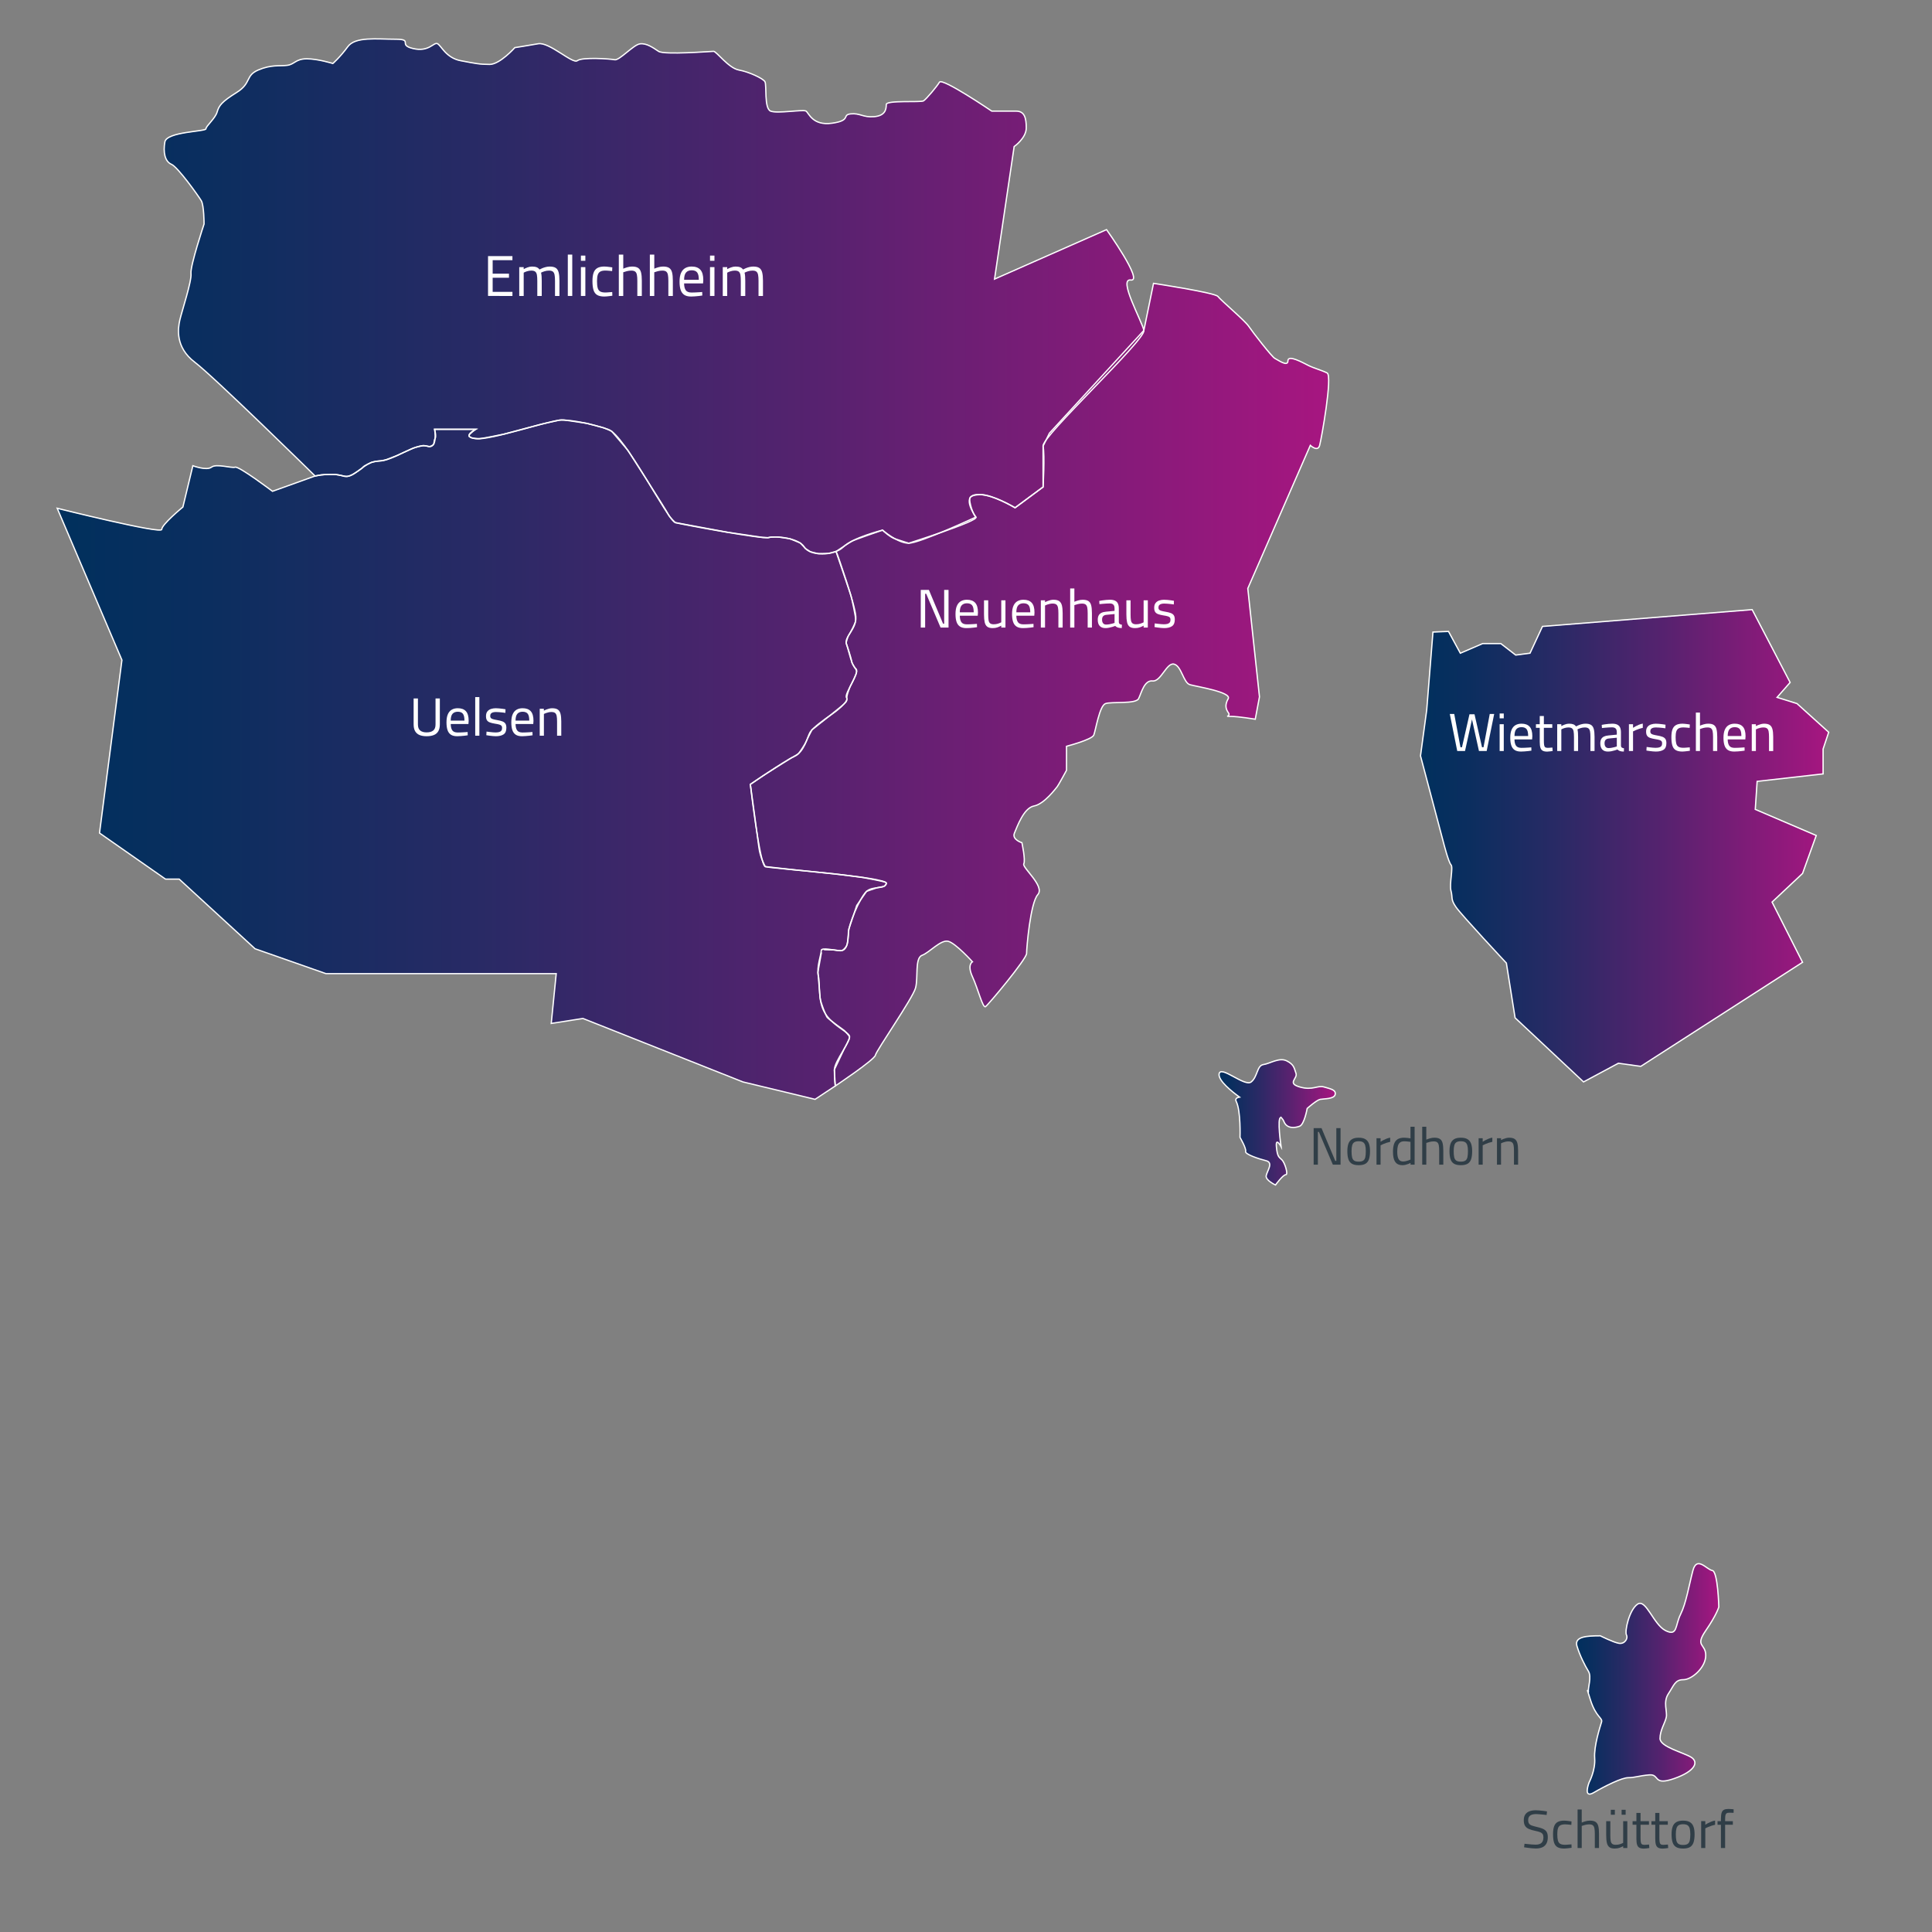 <?xml version="1.0" encoding="UTF-8"?>
<svg xmlns="http://www.w3.org/2000/svg" xmlns:xlink="http://www.w3.org/1999/xlink" version="1.1" id="Ebene_2_00000128454695576773237140000002849679666730289550_" x="0px" y="0px" viewBox="0 0 1500 1500" xml:space="preserve">
<rect x="0" y="0" width="1500" height="1500" fill="#808080" stroke="none"/>
<g>
	<linearGradient id="SVGID_1_" gradientUnits="userSpaceOnUse" x1="1102.751" y1="656.934" x2="1419.672" y2="656.934">
		<stop offset="0" style="stop-color:#00305D"></stop>
		<stop offset="0.119" style="stop-color:#0B2E5F"></stop>
		<stop offset="0.328" style="stop-color:#282A65"></stop>
		<stop offset="0.601" style="stop-color:#57226F"></stop>
		<stop offset="0.925" style="stop-color:#97187D"></stop>
		<stop offset="1" style="stop-color:#A71680"></stop>
	</linearGradient>
	<path fill="url(#SVGID_1_)" d="M1120.62,654.55c0,0,3.87,15.2,5.8,17.14c1.93,1.93-1.45,14.98,0,20.28   c1.45,5.32-0.48,6.28,3.87,12.56c4.35,6.28,39.13,43.47,39.13,43.47l6.76,42.51l53.14,49.75l27.06-14.49l17.39,2.41l125.6-80.79   l-23.67-46.75l23.67-22.22l10.63-29.47l-47.34-20.28l1.45-21.74l51.21-5.8v-19.32l4.35-13.04l-24.64-22.26l-15.46-4.8l10.15-11.59   l-29.47-56.53l-162.81,13.04l-9.67,20.78l-11.11,1.45l-11.59-8.94h-14.01l-17.39,7.5l-9.18-16.91l-12.08,0.48l-4.83,60.38   l-4.83,35.75L1120.62,654.55z"></path>
	<g id="Schüttorf_00000137824408625358604160000002266301396154397371_">
		
			<linearGradient id="SVGID_00000078026732834179798010000018134978167898980027_" gradientUnits="userSpaceOnUse" x1="1223.904" y1="1303.724" x2="1334.366" y2="1303.724">
			<stop offset="0" style="stop-color:#00305D"></stop>
			<stop offset="0.119" style="stop-color:#0B2E5F"></stop>
			<stop offset="0.328" style="stop-color:#282A65"></stop>
			<stop offset="0.601" style="stop-color:#57226F"></stop>
			<stop offset="0.925" style="stop-color:#97187D"></stop>
			<stop offset="1" style="stop-color:#A71680"></stop>
		</linearGradient>
		<path fill="url(#SVGID_00000078026732834179798010000018134978167898980027_)" d="M1242.33,1270.3c-10.87,0-20.28,0.72-18.11,7.97    s6.21,15.22,8.9,19.56c2.7,4.35-0.52,13.04,0,15.95c0.52,2.9-2.76-7.39,1.56,6.26c4.32,13.65,9.64,13.89,8.64,17.22    c-1,3.33-6.07,18.69-5.34,28.05c0.72,9.34-4.3,18.77-4.3,18.77s-5.11,13.04,3.58,7.97c8.69-5.07,21.74-11.59,26.82-11.59    s7.97-1.45,16.3-2.17c8.33-0.72,2.54,8.69,19.21,2.89c16.67-5.8,19.17-12.88,13.39-16.55c-5.79-3.67-24.26-8.08-24.26-14.6    c0-6.52,3.91-11.95,4.86-16.48s-2.69-11.78,1.66-18.3c4.35-6.52,5.07-10.87,11.59-10.87c6.52,0,17.39-9.42,17.39-18.84    s-8.69-6.66,0-19.27c8.69-12.62,10.15-18.41,10.15-18.41s-0.72-27.54-5.07-28.26c-4.35-0.72-11.98-11.59-15.05,0    c-3.07,11.59-5.23,25.36-9.59,34.06c-4.35,8.69-2.17,17.25-11.59,12.62c-9.42-4.64-15.22-24.93-21.74-20.58    c-6.52,4.35-10.15,21.02-8.69,23.91c1.45,2.89-1.45,7.24-5.8,6.52S1242.33,1270.3,1242.33,1270.3z"></path>
	</g>
	
		<linearGradient id="SVGID_00000103264009532698875360000013801556475643996315_" gradientUnits="userSpaceOnUse" x1="44.297" y1="442.128" x2="1031.463" y2="442.128">
		<stop offset="0" style="stop-color:#00305D"></stop>
		<stop offset="0.119" style="stop-color:#0B2E5F"></stop>
		<stop offset="0.328" style="stop-color:#282A65"></stop>
		<stop offset="0.601" style="stop-color:#57226F"></stop>
		<stop offset="0.925" style="stop-color:#97187D"></stop>
		<stop offset="1" style="stop-color:#A71680"></stop>
	</linearGradient>
	<path fill="url(#SVGID_00000103264009532698875360000013801556475643996315_)" d="M1030.26,289.8c-4.35-2.18-10.15-3.63-14.49-5.8   c-4.35-2.17-15.95-8.69-15.95-3.63s-7.97-0.87-10.15-1.88c-2.17-1.01-17.39-20.57-20.28-24.92c-2.89-4.35-21.74-20.26-23.91-23.18   c-2.17-2.92-50.01-10.16-50.01-10.16l-7.49,36.55c-1.5-7.31-20.26-40.54-10.14-39.1c10.15,1.45-18.84-39.13-18.84-39.13   l-86.96,38.41l15.22-102.9c0,0,9.43-6.52,9.43-14.49c0-7.97-1.45-13.04-7.97-13.04s-18.84,0-18.84,0s-38.41-26.08-40.58-22.47   c-2.17,3.63-10.15,13.04-12.32,14.49S688,77.82,688,81.44c0,3.62-0.72,8.69-9.43,9.42c-8.69,0.72-10.87-2.89-18.11-2.17   s0.72,5.07-14.49,7.24c-15.22,2.17-18.12-7.97-20.28-9.42c-2.17-1.46-22.47,2.17-27.54,0c-5.07-2.17-2.89-20.25-4.35-22.81   c-1.45-2.55-12.32-7.62-20.28-9.08c-7.97-1.45-17.39-14.49-19.56-14.49c-2.17,0-38.41,2.89-42.75,0c-4.34-2.89-9.42-6.52-14.49-5.8   c-5.07,0.72-15.95,13.04-19.56,12.32c-3.63-0.72-25.36-2.17-28.99,0.72c-3.63,2.89-21.74-14.68-30.43-13.13   c-8.69,1.54-18.11,3-18.11,3s-11.59,13.04-19.56,13.04c-7.97,0-10.87-0.72-22.47-2.89c-11.59-2.17-15.22-11.97-18.11-13.24   s-6.52,6.72-18.84,3.81c-12.32-2.89,0.72-7.24-13.76-7.24c-14.49,0-31.16-2.17-36.95,5.8c-5.8,7.97-11.59,13.04-11.59,13.04   s-11.59-3.63-20.28-3.63s-9.42,4.35-15.22,5.07c-5.8,0.72-12.32-0.72-22.47,3.63s-5.07,10.15-16.67,17.39   c-11.59,7.24-13.76,10.15-15.22,15.22c-1.45,5.07-8.69,10.87-8.69,13.04s-30.43,2.17-31.88,10.15c-1.45,7.97,0,15.22,5.07,17.39   c5.07,2.17,21.02,24.64,23.19,28.26c2.17,3.63,2.17,18.11,2.17,18.11s-10.87,32.61-10.15,38.41c0.72,5.8-7.24,29.71-8.69,36.23   c-1.45,6.52-3.63,21.02,11.59,32.61c15.19,11.57,93.44,88.38,93.44,88.38l-33.08,11.87c0,0-26.08-19.69-28.99-18.72   c-2.89,0.96-14.49-2.96-18.36-0.03c-3.87,2.93-14.49-1.1-14.49-1.1l-7.73,32.06c0,0-16.43,13.52-16.43,17.39   S44.3,394.88,44.3,394.88l50.25,117.85L77.15,647.06l51.21,35.75h10.63l58.93,54.1l55.07,19.32h178.74l-3.87,38.65l24.6-3.87   l124.19,49.27l56.04,13.52l15.7-10.39l0-0.01c0.31-0.21,30.42-20.29,31.14-23.9c0.72-3.63,28.99-44.21,31.16-52.18   c2.17-7.97-0.72-23.19,5.07-25.36c5.8-2.17,14.49-12.32,20.28-10.87c5.8,1.45,18.84,15.9,18.84,15.9s-4.35,2.22,0,11.63   s7.97,24.64,10.15,23.19c2.17-1.45,31.88-36.95,31.88-41.3s2.89-39.13,8.69-45.65c5.8-6.52-12.32-21.02-10.87-23.91   c1.45-2.89-1.45-16.4-1.45-16.4s-7.97-2.43-5.8-7.51c2.17-5.07,7.24-19.56,15.22-21.02c7.97-1.45,17.1-13.99,17.98-14.97   c0.86-0.98,7.24-12.75,7.24-12.75v-18.64c0,0,19.71-5.07,21.16-8.69c1.45-3.63,4.4-22.76,9.08-24.43   c4.68-1.66,23.52,0.52,25.7-3.83c2.17-4.35,4.35-14.49,10.87-13.76c6.52,0.72,10.87-14.49,16.67-13.04   c5.8,1.45,7.24,14.49,12.32,15.95c5.07,1.45,32.61,5.8,29.71,10.87c-2.89,5.07-1.74,8.28,0.22,11.02c1.96,2.74-3.83,2.74,1.96,2.74   c5.8,0,18.84,2.17,18.84,2.17l3.26-17.39l-9.06-84.12L1017.22,346c0,0,5.8,5.48,7.24,0   C1025.91,340.52,1034.61,291.98,1030.26,289.8z"></path>
	
		<linearGradient id="SVGID_00000127024734655407502100000016217541799180517790_" gradientUnits="userSpaceOnUse" x1="946.346" y1="871.671" x2="1036.594" y2="871.671">
		<stop offset="0" style="stop-color:#00305D"></stop>
		<stop offset="0.119" style="stop-color:#0B2E5F"></stop>
		<stop offset="0.328" style="stop-color:#282A65"></stop>
		<stop offset="0.601" style="stop-color:#57226F"></stop>
		<stop offset="0.925" style="stop-color:#97187D"></stop>
		<stop offset="1" style="stop-color:#A71680"></stop>
	</linearGradient>
	<path fill="url(#SVGID_00000127024734655407502100000016217541799180517790_)" d="M1027.82,844.19c-5.07-1.48-8.7,2.93-18.84,0   c-10.14-2.93-1.45-6.49-2.89-10.57c-1.45-4.09-1.45-6.8-7.2-9.69c-5.75-2.9-13.09,2.17-18.14,2.89c-5.05,0.72-4.37,9.42-9.45,13.47   c-5.06,4.05-23.7-13.23-24.91-6.26c-0.9,5.2,10.19,13.96,15.86,18.05c-2.31,0.41-3.57,1.39-2.54,3.45   c3.63,7.27,2.91,27.84,2.91,27.84s5.07,8.7,4.35,10.87c-0.72,2.17,10.15,5.8,15.97,7.24c5.82,1.45,0.7,7.97,0,11.59   c-0.71,3.62,7.22,7.24,7.22,7.24s5.8-7.97,7.97-7.97s-0.73-9.42-2.98-11.59c-2.26-2.18-3.55-2.18-4.27-10.15   c-0.72-7.97,3.63,0,3.63,0s-3.3-22.37-0.27-22.67c0.13-0.01,0.21-0.07,0.26-0.15c1.01,1.09,1.79,2.19,2.19,3.24   c2.22,5.8,8.66,5.07,12.28,3.63c3.63-1.45,5.8-13.76,5.8-13.76s7.26-6.52,10.15-7.07c2.9-0.55,10.87-0.17,11.59-3.8   C1037.25,846.39,1032.9,845.67,1027.82,844.19z"></path>
</g>
<path fill="none" stroke="#FFFFFF" stroke-miterlimit="10" d="M1120.75,654.28c0,0,3.87,15.2,5.8,17.14  c1.93,1.93-1.45,14.98,0,20.28c1.45,5.32-0.48,6.28,3.87,12.56c4.35,6.28,39.13,43.47,39.13,43.47l6.76,42.51l53.14,49.75  l27.06-14.49l17.39,2.41l125.6-80.79l-23.67-46.75l23.67-22.22l10.63-29.47l-47.34-20.28l1.45-21.74l51.21-5.8v-19.32l4.35-13.04  l-24.64-22.26l-15.46-4.8l10.15-11.59l-29.47-56.53l-162.81,13.04l-9.67,20.78l-11.11,1.45l-11.59-8.94h-14.01l-17.39,7.5  l-9.18-16.91l-12.08,0.48l-4.83,60.38l-4.83,35.75L1120.75,654.28z"></path>
<g id="Schüttorf">
	<path fill="none" stroke="#FFFFFF" stroke-miterlimit="10" d="M1242.45,1270.03c-10.87,0-20.28,0.72-18.11,7.97   s6.21,15.22,8.9,19.56c2.7,4.35-0.52,13.04,0,15.95c0.52,2.9-2.76-7.39,1.56,6.26c4.32,13.65,9.64,13.89,8.64,17.22   c-1,3.33-6.07,18.69-5.34,28.05c0.72,9.34-4.3,18.77-4.3,18.77s-5.11,13.04,3.58,7.97c8.69-5.07,21.74-11.59,26.82-11.59   s7.97-1.45,16.3-2.17c8.33-0.72,2.54,8.69,19.21,2.89c16.67-5.8,19.17-12.88,13.39-16.55c-5.79-3.67-24.26-8.08-24.26-14.6   c0-6.52,3.91-11.95,4.86-16.48s-2.69-11.78,1.66-18.3c4.35-6.52,5.07-10.87,11.59-10.87c6.52,0,17.39-9.42,17.39-18.84   s-8.69-6.66,0-19.27c8.69-12.62,10.15-18.41,10.15-18.41s-0.72-27.54-5.07-28.26c-4.35-0.72-11.98-11.59-15.05,0   c-3.07,11.59-5.23,25.36-9.59,34.06c-4.35,8.69-2.17,17.25-11.59,12.62c-9.42-4.64-15.22-24.93-21.74-20.58   c-6.52,4.35-10.15,21.02-8.69,23.91c1.45,2.89-1.45,7.24-5.8,6.52S1242.45,1270.03,1242.45,1270.03z"></path>
	<g id="Hakensbüttel_00000026140619490797575280000005671588099923545268_">
		<g id="_Gruppe_-5_00000143585373719747254780000008806315887474084496_">
			<g>
				<g>
					<path fill="#303E47" d="M1192.44,1435.17c-0.83,0-1.81-0.05-2.92-0.15c-1.11-0.1-2.22-0.22-3.32-0.38       c-1.1-0.15-2.06-0.28-2.9-0.4l0.33-2.75c0.81,0.08,1.74,0.18,2.81,0.29c1.07,0.11,2.13,0.21,3.17,0.29       c1.04,0.08,1.92,0.12,2.65,0.12c2.03,0,3.54-0.46,4.55-1.38c1-0.92,1.5-2.35,1.5-4.29c0-1.06-0.2-1.9-0.6-2.52       s-1.07-1.13-2-1.5c-0.93-0.38-2.18-0.71-3.73-1.02c-2-0.42-3.66-0.91-4.98-1.48c-1.32-0.57-2.31-1.38-2.96-2.44       c-0.65-1.06-0.98-2.49-0.98-4.29c0-1.86,0.38-3.36,1.15-4.5c0.76-1.14,1.85-1.97,3.25-2.5c1.4-0.53,3.04-0.79,4.9-0.79       c0.83,0,1.79,0.05,2.86,0.15c1.07,0.1,2.13,0.21,3.17,0.33c1.04,0.13,1.94,0.26,2.69,0.4l-0.29,2.79       c-0.81-0.11-1.74-0.22-2.79-0.31c-1.06-0.1-2.07-0.19-3.04-0.27c-0.97-0.08-1.75-0.13-2.33-0.13c-2.03,0-3.56,0.38-4.61,1.13       c-1.04,0.75-1.56,1.92-1.56,3.5c0,1.22,0.23,2.15,0.69,2.79c0.46,0.64,1.2,1.14,2.23,1.5c1.03,0.36,2.38,0.74,4.04,1.13       c1.44,0.33,2.69,0.7,3.73,1.08c1.04,0.39,1.9,0.87,2.58,1.44s1.18,1.28,1.5,2.13c0.32,0.85,0.48,1.9,0.48,3.15       c0,2.11-0.38,3.82-1.13,5.13c-0.75,1.31-1.82,2.26-3.21,2.86C1195.97,1434.87,1194.33,1435.17,1192.44,1435.17z"></path>
					<path fill="#303E47" d="M1214.37,1435.21c-2.2,0-3.92-0.37-5.17-1.11s-2.13-1.92-2.65-3.56c-0.52-1.64-0.77-3.81-0.77-6.5       c0-2.53,0.28-4.57,0.85-6.11c0.57-1.54,1.49-2.66,2.77-3.36c1.28-0.69,2.95-1.04,5-1.04c0.47,0,1.05,0.04,1.73,0.1       c0.68,0.07,1.38,0.15,2.11,0.25c0.72,0.1,1.35,0.19,1.88,0.27l-0.12,2.67c-0.47-0.05-1.01-0.11-1.63-0.17       c-0.61-0.06-1.21-0.1-1.79-0.15c-0.58-0.04-1.07-0.06-1.46-0.06c-1.58,0-2.81,0.25-3.69,0.75c-0.88,0.5-1.49,1.3-1.83,2.4       c-0.35,1.1-0.52,2.58-0.52,4.44c0,2.03,0.15,3.65,0.46,4.86c0.31,1.21,0.89,2.08,1.75,2.61c0.86,0.53,2.14,0.79,3.84,0.79       c0.39,0,0.88-0.02,1.48-0.06s1.21-0.09,1.84-0.15c0.63-0.06,1.17-0.1,1.65-0.12l0.08,2.67c-0.56,0.08-1.2,0.17-1.92,0.25       c-0.72,0.08-1.43,0.16-2.13,0.23C1215.43,1435.18,1214.84,1435.21,1214.37,1435.21z"></path>
					<path fill="#303E47" d="M1224.83,1434.79v-29.9h3.21v10.17c0.72-0.33,1.69-0.67,2.9-1.02c1.21-0.35,2.37-0.52,3.48-0.52       c1.92,0,3.38,0.34,4.4,1.02c1.01,0.68,1.71,1.77,2.09,3.27c0.38,1.5,0.56,3.47,0.56,5.92v11.05h-3.25v-10.92       c0-1.81-0.1-3.25-0.31-4.34c-0.21-1.08-0.62-1.87-1.23-2.36c-0.61-0.49-1.56-0.73-2.83-0.73c-1.06,0-2.13,0.14-3.21,0.42       c-1.08,0.28-1.95,0.54-2.59,0.79v17.14H1224.83z"></path>
					<path fill="#303E47" d="M1253.6,1435.21c-1.78,0-3.14-0.36-4.09-1.08c-0.95-0.72-1.59-1.85-1.94-3.38       c-0.35-1.53-0.52-3.5-0.52-5.92v-10.88h3.21v10.88c0,1.84,0.09,3.29,0.27,4.38c0.18,1.08,0.58,1.87,1.19,2.36       c0.61,0.49,1.53,0.73,2.75,0.73c1.22,0,2.34-0.17,3.34-0.5c1-0.33,1.81-0.67,2.42-1v-16.84h3.21v20.85h-3.21v-1.46       c-0.89,0.5-1.86,0.94-2.9,1.31C1256.29,1435.02,1255.05,1435.21,1253.6,1435.21z M1250.64,1408.94v-3.84h3.13v3.84H1250.64z        M1259.02,1408.94v-3.84h3.13v3.84H1259.02z"></path>
					<path fill="#303E47" d="M1276.29,1435.25c-1.45,0-2.59-0.22-3.44-0.67c-0.85-0.44-1.45-1.22-1.81-2.31       c-0.36-1.1-0.54-2.65-0.54-4.65v-10.88h-2.96v-2.79h2.96v-6.38h3.21v6.38h6.55v2.79h-6.55v9.92c0,1.47,0.06,2.62,0.19,3.44       c0.13,0.82,0.4,1.4,0.81,1.73c0.42,0.33,1.07,0.5,1.96,0.5c0.28,0,0.64-0.01,1.08-0.04c0.44-0.03,0.9-0.06,1.35-0.1       c0.46-0.04,0.87-0.08,1.23-0.1l0.21,2.71c-0.61,0.08-1.33,0.18-2.17,0.29C1277.54,1435.2,1276.84,1435.25,1276.29,1435.25z"></path>
					<path fill="#303E47" d="M1290.92,1435.25c-1.45,0-2.59-0.22-3.44-0.67s-1.45-1.22-1.81-2.31c-0.36-1.1-0.54-2.65-0.54-4.65       v-10.88h-2.96v-2.79h2.96v-6.38h3.21v6.38h6.55v2.79h-6.55v9.92c0,1.47,0.06,2.62,0.19,3.44c0.12,0.82,0.4,1.4,0.81,1.73       c0.42,0.33,1.07,0.5,1.96,0.5c0.28,0,0.64-0.01,1.08-0.04c0.44-0.03,0.9-0.06,1.36-0.1c0.46-0.04,0.87-0.08,1.23-0.1l0.21,2.71       c-0.61,0.08-1.33,0.18-2.17,0.29C1292.17,1435.2,1291.48,1435.25,1290.92,1435.25z"></path>
					<path fill="#303E47" d="M1306.72,1435.21c-2.34,0-4.15-0.4-5.44-1.21c-1.29-0.81-2.2-2.03-2.71-3.67       c-0.52-1.64-0.77-3.71-0.77-6.21c0-2.39,0.28-4.36,0.85-5.92c0.57-1.56,1.51-2.72,2.81-3.5c1.31-0.78,3.06-1.17,5.25-1.17       c2.22,0,3.99,0.39,5.3,1.17c1.31,0.78,2.24,1.95,2.81,3.5c0.57,1.56,0.85,3.53,0.85,5.92c0,2.5-0.26,4.57-0.77,6.21       c-0.51,1.64-1.42,2.86-2.71,3.67C1310.91,1434.81,1309.09,1435.21,1306.72,1435.21z M1306.72,1432.42       c1.61,0,2.82-0.28,3.63-0.85c0.81-0.57,1.34-1.47,1.61-2.69c0.26-1.22,0.4-2.81,0.4-4.75c0-1.92-0.17-3.45-0.5-4.59       s-0.9-1.96-1.71-2.46c-0.81-0.5-1.95-0.75-3.42-0.75c-1.45,0-2.58,0.25-3.4,0.75c-0.82,0.5-1.4,1.32-1.73,2.46       c-0.33,1.14-0.5,2.67-0.5,4.59c0,1.95,0.13,3.53,0.4,4.75c0.26,1.22,0.8,2.12,1.61,2.69       C1303.9,1432.13,1305.11,1432.42,1306.72,1432.42z"></path>
					<path fill="#303E47" d="M1320.78,1434.79v-20.85h3.21v2.79c0.53-0.36,1.2-0.76,2-1.19c0.81-0.43,1.7-0.84,2.67-1.23       c0.97-0.39,1.95-0.67,2.92-0.83v3.29c-0.95,0.19-1.9,0.45-2.88,0.77c-0.97,0.32-1.87,0.66-2.69,1.02       c-0.82,0.36-1.49,0.68-2.02,0.96v15.26H1320.78z"></path>
					<path fill="#303E47" d="M1336.12,1434.79v-18.05h-2.63v-2.79h2.63v-1.84c0-2,0.18-3.56,0.54-4.67       c0.36-1.11,0.96-1.88,1.79-2.31c0.83-0.43,1.93-0.65,3.29-0.65c0.33,0,0.79,0.02,1.38,0.04c0.58,0.03,1.15,0.06,1.71,0.1       c0.56,0.04,0.95,0.09,1.17,0.15l-0.04,2.71c-0.5-0.03-1.11-0.05-1.81-0.06c-0.71-0.01-1.29-0.02-1.73-0.02       c-0.78,0-1.39,0.13-1.83,0.4c-0.45,0.26-0.76,0.74-0.94,1.44c-0.18,0.7-0.27,1.67-0.27,2.92v1.79h6v2.79h-6v18.05H1336.12z"></path>
				</g>
			</g>
		</g>
	</g>
</g>
<path fill="none" stroke="#FFFFFF" stroke-miterlimit="10" d="M244.65,369.57l-33.08,11.87c0,0-26.08-19.69-28.99-18.72  c-2.89,0.96-14.49-2.96-18.36-0.03c-3.87,2.93-14.49-1.1-14.49-1.1l-7.73,32.06c0,0-16.43,13.52-16.43,17.39  c0,3.87-81.16-16.43-81.16-16.43l50.25,117.85L77.27,646.78l51.21,35.75h10.63l58.93,54.1l55.07,19.32h178.74l-3.87,38.65l24.6-3.87  l124.19,49.27l56.04,13.52l15.7-10.39l-0.7-12.69l7.77-16.39c0,0,4.25-7.7,4.03-8.89c-0.22-1.17-4.11-5.07-4.11-5.07  s-12.41-8.97-13.32-10.24s-5.06-11.28-5.43-15.07c-0.37-3.79-1.69-19.18-1.71-19.8c-0.02-0.62,3.27-17.93,3.09-17.79  c-0.18,0.14,9.11,0.38,9.48,0.34s4.78,1.09,6.24,0.39s3.55-3.04,3.98-5.21c0.44-2.17,1.23-11.36,1.23-11.36l6.12-18.37l7.61-10.94  c0,0,6.96-2.45,8.46-2.87c1.5-0.41,5.33-0.64,5.95-1.66s1.61-1.72,0.44-2.46c-1.17-0.73-17.56-3.73-17.56-3.73l-20.23-2.64  l-33.57-3.41l-22.11-2.47c0,0-3.98-6.67-4.98-14.95c-1-8.28-6.61-48.9-6.61-48.9l9.96-6.76l21.26-13.44c0,0,5.45-3,6.14-3.66  c0.7-0.67,5.2-7.39,6.04-9.51c0.85-2.11,4.42-8.94,4.42-8.94s23.65-18.69,24.7-19.94c1.06-1.25,2.74-1.97,2.39-4.47  c-0.36-2.49,2.71-9.51,2.71-9.51s4.98-9.46,4.89-11.36c-0.09-1.91-3.85-5.9-3.91-7.93c-0.07-2.03-4.24-14.36-4.24-14.36  s0.98-4.33,2.17-6.21c1.19-1.88,5.14-8.97,5.26-11.34s-2.95-16.55-3.71-19.11c-0.77-2.56-11.59-34.28-11.59-34.28l-5.88,1.55  l-8.06,0.16l-5.92-1.46l-3.74-2.4l-4.13-4.41l-8.14-3.31l-9.33-1.37l-4.83,0.05l-2.79,0.49l-4.4-0.21l-27.21-4.02l-40.26-7.47  c0,0-4.6-4.04-5.58-6.44c-0.96-2.4-31.31-49.63-31.31-49.63l-12.56-14.82c0,0-5.35-2.42-6.24-2.7s-13.03-3.46-13.03-3.46l-18.1-2.64  l-2.87,0.06l-14.63,3.28l-29.03,7.71c0,0-16.4,3.38-18.49,3.46c-2.09,0.08-5.99-0.29-6.93-0.92c-0.94-0.63-1.81-0.62-1.42-1.7  c0.39-1.08,5.12-4.67,5.12-4.67h-31.88c0,0,1.53,5.69,0.39,7.21c-1.14,1.52-0.53,4.26-1.52,4.88c-0.99,0.62-2.18,1.54-3.43,1.25  c-1.25-0.3-4.25-0.67-4.25-0.67s-6.27,1.34-8.06,2.09c-1.79,0.75-12.59,5.75-12.59,5.75l-8.31,3.2c0,0-3.47,0.84-5.1,0.9  c-1.62,0.06-6.18,1.11-6.18,1.11s-6.03,2.67-6.54,3.74s-7.17,5.13-7.46,5.29c-0.29,0.16-3.79,2.31-6.08,1.81  c-2.3-0.48-8.28-1.54-8.28-1.54s-8.75,0.11-10.76,0.41C247.26,369.1,244.65,369.57,244.65,369.57z"></path>
<g id="Uelsen">
	<g id="Hakensbüttel_00000052087907223851848250000006337894912732164228_">
		<g id="_Gruppe_-5_00000039103271779850725210000012351414109495546507_">
			<g>
				<g>
					<path fill="#FFFFFF" d="M331.21,571.61c-2.12,0-3.93-0.31-5.43-0.92c-1.51-0.61-2.65-1.6-3.45-2.95       c-0.79-1.35-1.19-3.14-1.19-5.37V542.3h3.34v20.15c0,2.2,0.59,3.78,1.78,4.74c1.18,0.96,2.84,1.44,4.95,1.44       c2.23,0,3.94-0.48,5.14-1.44c1.2-0.96,1.8-2.54,1.8-4.74V542.3h3.34v20.07c0,2.2-0.4,3.99-1.19,5.35       c-0.79,1.37-1.96,2.36-3.49,2.97C335.28,571.3,333.41,571.61,331.21,571.61z"></path>
					<path fill="#FFFFFF" d="M355,571.61c-2.09,0-3.74-0.4-4.95-1.21c-1.21-0.81-2.08-2.01-2.61-3.6c-0.53-1.59-0.79-3.57-0.79-5.94       c0-2.65,0.36-4.77,1.09-6.38c0.72-1.6,1.74-2.77,3.05-3.51c1.31-0.74,2.86-1.11,4.64-1.11c2.79,0,4.89,0.77,6.31,2.32       c1.42,1.55,2.13,4.03,2.13,7.46l-0.17,2.47h-13.75c0.03,2.17,0.43,3.82,1.21,4.93c0.78,1.12,2.19,1.67,4.22,1.67       c0.78,0,1.64-0.02,2.57-0.06c0.93-0.04,1.86-0.09,2.78-0.15c0.92-0.06,1.7-0.11,2.34-0.17l0.08,2.55       c-0.67,0.11-1.48,0.22-2.45,0.33c-0.96,0.11-1.94,0.2-2.95,0.27C356.75,571.57,355.83,571.61,355,571.61z M349.94,559.49h10.66       c0-2.56-0.41-4.35-1.23-5.37c-0.82-1.02-2.14-1.53-3.95-1.53c-1.76,0-3.11,0.53-4.06,1.59       C350.41,555.24,349.94,557.01,349.94,559.49z"></path>
					<path fill="#FFFFFF" d="M368.96,571.19v-29.97h3.22v29.97H368.96z"></path>
					<path fill="#FFFFFF" d="M384.97,571.61c-0.64,0-1.41-0.04-2.32-0.13c-0.91-0.08-1.8-0.19-2.7-0.31       c-0.89-0.13-1.69-0.24-2.38-0.36l0.17-2.8c0.7,0.08,1.48,0.18,2.36,0.29c0.88,0.11,1.74,0.2,2.57,0.27       c0.84,0.07,1.5,0.1,2.01,0.1c1.14,0,2.09-0.1,2.84-0.31c0.75-0.21,1.32-0.56,1.71-1.07c0.39-0.5,0.59-1.21,0.59-2.13       c0-0.7-0.15-1.24-0.44-1.63c-0.29-0.39-0.84-0.71-1.63-0.96c-0.79-0.25-1.94-0.49-3.45-0.71c-1.56-0.25-2.86-0.56-3.91-0.94       c-1.05-0.38-1.82-0.94-2.32-1.69c-0.5-0.75-0.75-1.83-0.75-3.22c0-1.56,0.36-2.79,1.09-3.68c0.72-0.89,1.67-1.53,2.82-1.9       c1.16-0.38,2.36-0.56,3.62-0.56c0.78,0,1.64,0.04,2.57,0.13c0.93,0.08,1.85,0.19,2.74,0.31c0.89,0.13,1.66,0.24,2.3,0.36       l-0.08,2.8c-0.67-0.11-1.45-0.22-2.34-0.31c-0.89-0.1-1.78-0.18-2.68-0.25c-0.89-0.07-1.67-0.1-2.34-0.1       c-0.84,0-1.59,0.09-2.26,0.27c-0.67,0.18-1.2,0.5-1.59,0.94c-0.39,0.45-0.59,1.07-0.59,1.88c0,0.61,0.14,1.11,0.42,1.48       c0.28,0.38,0.81,0.69,1.59,0.94c0.78,0.25,1.91,0.5,3.39,0.75c1.73,0.28,3.11,0.63,4.16,1.05c1.04,0.42,1.8,1,2.28,1.76       c0.47,0.75,0.71,1.81,0.71,3.18c0,2.45-0.73,4.16-2.17,5.12C389.5,571.13,387.5,571.61,384.97,571.61z"></path>
					<path fill="#FFFFFF" d="M405.33,571.61c-2.09,0-3.74-0.4-4.95-1.21c-1.21-0.81-2.08-2.01-2.61-3.6       c-0.53-1.59-0.79-3.57-0.79-5.94c0-2.65,0.36-4.77,1.09-6.38c0.72-1.6,1.74-2.77,3.05-3.51c1.31-0.74,2.86-1.11,4.64-1.11       c2.79,0,4.89,0.77,6.31,2.32c1.42,1.55,2.13,4.03,2.13,7.46l-0.17,2.47h-13.75c0.03,2.17,0.43,3.82,1.21,4.93       c0.78,1.12,2.19,1.67,4.22,1.67c0.78,0,1.64-0.02,2.57-0.06c0.93-0.04,1.86-0.09,2.78-0.15c0.92-0.06,1.7-0.11,2.34-0.17       l0.08,2.55c-0.67,0.11-1.48,0.22-2.45,0.33c-0.96,0.11-1.94,0.2-2.95,0.27C407.08,571.57,406.16,571.61,405.33,571.61z        M400.27,559.49h10.66c0-2.56-0.41-4.35-1.23-5.37c-0.82-1.02-2.14-1.53-3.95-1.53c-1.76,0-3.11,0.53-4.06,1.59       C400.74,555.24,400.27,557.01,400.27,559.49z"></path>
					<path fill="#FFFFFF" d="M419.04,571.19v-20.9h3.22v1.46c0.47-0.28,1.07-0.56,1.78-0.84c0.71-0.28,1.47-0.52,2.28-0.73       c0.81-0.21,1.59-0.31,2.34-0.31c1.92,0,3.39,0.34,4.41,1.02c1.02,0.68,1.72,1.78,2.11,3.28c0.39,1.5,0.59,3.48,0.59,5.94v11.08       h-3.26v-10.95c0-1.81-0.1-3.26-0.31-4.35c-0.21-1.09-0.63-1.87-1.25-2.36c-0.63-0.49-1.58-0.73-2.86-0.73       c-0.7,0-1.41,0.08-2.15,0.23c-0.74,0.15-1.43,0.35-2.07,0.59c-0.64,0.24-1.17,0.47-1.59,0.69v16.89H419.04z"></path>
				</g>
			</g>
		</g>
	</g>
</g>
<g id="Emlichheim_00000057105904207719128420000017175951115702634890_">
	<path fill="none" stroke="#FFFFFF" stroke-miterlimit="10" d="M244.65,369.57c0,0,13.04-2.89,21.74,0   c8.69,2.89,15.95-11.59,27.54-11.59c11.59,0,28.99-14.49,37.68-11.59s5.8-13.04,5.8-13.04h31.88c0,0-11.59,5.8,0,7.24   c11.59,1.45,57.97-14.49,66.66-14.49s23.19,2.89,36.23,7.24s46.38,71.01,52.18,72.46c5.8,1.45,68.12,13.04,72.46,11.59   c4.35-1.45,23.19,0,27.54,7.24c4.35,7.24,23.19,7.24,30.43,0c7.24-7.24,30.43-13.04,30.43-13.04s11.59,10.15,20.28,10.15   c8.69,0,52.18-20.28,52.18-20.28s-11.59-15.95,0-17.39s30.43,10.15,30.43,10.15l21.74-16.12c0,0,1.45-24.45,0-31.71   c-1.45-7.24,79.72-82.61,78.26-89.85c-1.45-7.24-20.28-40.58-10.15-39.13c10.15,1.45-18.84-39.13-18.84-39.13l-86.96,38.41   l15.22-102.9c0,0,9.42-6.52,9.42-14.49s-1.45-13.04-7.97-13.04c-6.52,0-18.84,0-18.84,0s-38.41-26.08-40.58-22.47   c-2.17,3.63-10.15,13.04-12.32,14.49c-2.17,1.45-28.99-0.72-28.99,2.89c0,3.62-0.72,8.69-9.42,9.42   c-8.69,0.72-10.87-2.89-18.11-2.17c-7.24,0.72,0.72,5.07-14.49,7.24c-15.22,2.17-18.12-7.97-20.28-9.42s-22.47,2.17-27.54,0   c-5.07-2.17-2.89-20.25-4.35-22.81c-1.45-2.55-12.32-7.62-20.28-9.08c-7.97-1.45-17.39-14.49-19.56-14.49   c-2.17,0-38.41,2.89-42.75,0c-4.34-2.89-9.42-6.52-14.49-5.8c-5.07,0.72-15.95,13.04-19.56,12.32c-3.63-0.72-25.36-2.17-28.99,0.72   c-3.63,2.89-21.74-14.68-30.43-13.13c-8.69,1.54-18.12,3-18.12,3s-11.59,13.04-19.56,13.04c-7.97,0-10.87-0.72-22.47-2.89   c-11.59-2.17-15.22-11.97-18.12-13.24c-2.89-1.26-6.52,6.72-18.84,3.81c-12.32-2.89,0.72-7.24-13.76-7.24   c-14.49,0-31.16-2.17-36.95,5.8c-5.8,7.97-11.59,13.04-11.59,13.04s-11.59-3.63-20.28-3.63s-9.42,4.35-15.22,5.07   c-5.8,0.72-12.32-0.72-22.47,3.63c-10.15,4.35-5.07,10.15-16.67,17.39c-11.59,7.24-13.76,10.15-15.22,15.22   c-1.45,5.07-8.69,10.87-8.69,13.04c0,2.17-30.43,2.17-31.88,10.15c-1.45,7.97,0,15.22,5.07,17.39   c5.07,2.17,21.02,24.64,23.19,28.26c2.17,3.63,2.17,18.12,2.17,18.12s-10.87,32.61-10.15,38.41c0.72,5.8-7.24,29.71-8.69,36.23   s-3.63,21.02,11.59,32.61C166.39,292.76,244.65,369.57,244.65,369.57z"></path>
</g>
<path fill="none" stroke="#FFFFFF" stroke-miterlimit="10" d="M649.97,430.08c0,0,13.76,38.39,14.49,48.56  c0.72,10.17-9.42,15.74-7.24,21.65c2.17,5.91,3.7,16.06,7.28,18.95c3.58,2.89-9.42,19.56-7.27,22.47  c2.16,2.89-8.71,11.11-12.34,13.52c-3.63,2.41-13.76,9.67-15.95,13.28c-2.17,3.63-4.35,15.22-12.32,18.84  c-7.97,3.63-34.06,21.66-34.06,21.66s7.24,62.39,11.59,63.85c4.35,1.45,95.27,7.97,94.01,13.04c-1.26,5.07-10.68,1.45-15.75,6.52  c-5.07,5.07-13.76,26.08-13.76,31.88c0,5.8-0.72,13.76-5.8,13.76c-5.07,0-15.25-2.89-15.23,0c0.01,2.89-3.79,13.04-2.25,19.56  c1.54,6.52-0.63,19.56,5.17,28.99s16.67,13.76,18.84,17.39c2.17,3.63-11.59,19.56-11.59,26.82c0,7.24,0.72,12.32,0.72,12.32  s30.43-20.28,31.16-23.91c0.72-3.63,28.99-44.21,31.16-52.18c2.17-7.97-0.72-23.19,5.07-25.36s14.49-12.32,20.28-10.87  s18.84,15.9,18.84,15.9s-4.35,2.22,0,11.63c4.35,9.41,7.97,24.64,10.15,23.19c2.17-1.45,31.88-36.95,31.88-41.3  s2.89-39.13,8.69-45.65c5.8-6.52-12.32-21.02-10.87-23.91c1.45-2.89-1.45-16.4-1.45-16.4s-7.97-2.43-5.8-7.51  c2.17-5.07,7.24-19.56,15.22-21.02c7.97-1.45,17.1-13.99,17.98-14.97c0.86-0.98,7.24-12.75,7.24-12.75v-18.64  c0,0,19.71-5.07,21.16-8.69c1.45-3.63,4.4-22.76,9.08-24.43c4.68-1.66,23.52,0.52,25.7-3.83c2.17-4.35,4.35-14.49,10.87-13.76  c6.52,0.72,10.87-14.49,16.67-13.04c5.8,1.45,7.24,14.49,12.32,15.95c5.07,1.45,32.61,5.8,29.71,10.87  c-2.89,5.07-1.74,8.28,0.22,11.02c1.96,2.74-3.83,2.74,1.96,2.74s18.84,2.17,18.84,2.17l3.26-17.39l-9.06-84.12l48.55-111.12  c0,0,5.8,5.48,7.24,0c1.45-5.48,10.15-54.02,5.8-56.2c-4.35-2.18-10.15-3.63-14.49-5.8c-4.35-2.17-15.95-8.69-15.95-3.63  s-7.97-0.87-10.15-1.88c-2.17-1.01-17.39-20.57-20.28-24.92c-2.89-4.35-21.74-20.26-23.91-23.18c-2.17-2.92-50.01-10.16-50.01-10.16  l-7.5,36.56l-73.3,79.74l-4.96,10.11v31.71l-21.74,16.12c0,0-17.62-10.35-26.67-10.21c-3.77,0.06-8.23,0.76-8.55,3.15  c-0.32,2.38,2.01,11.38,4.8,14.3c2.79,2.93-52.18,20.28-52.18,20.28s-6.7-2.2-10.65-3.44s-9.63-6.7-9.63-6.7s-21.65,7.38-23.75,8.53  c-2.09,1.16-12.41,8.05-12.41,8.05L649.97,430.08z"></path>
<g id="Neuenhaus">
	<g id="Hakensbüttel_00000038400479972983886440000013099087911666924965_">
		<g id="_Gruppe_-5_00000070813617423960063910000006167461536167040145_">
			<g>
				<g>
					<path fill="#FFFFFF" d="M714.88,487.24v-29.25h6.31l11.01,26.25h0.85v-26.25h3.39v29.25h-6.18l-11.18-26.25h-0.8v26.25H714.88z       "></path>
					<path fill="#FFFFFF" d="M750.32,487.66c-2.12,0-3.79-0.41-5.02-1.23c-1.23-0.82-2.11-2.03-2.65-3.64       c-0.54-1.61-0.8-3.61-0.8-6.01c0-2.68,0.37-4.83,1.1-6.46c0.73-1.62,1.76-2.81,3.09-3.56c1.33-0.75,2.89-1.12,4.7-1.12       c2.82,0,4.95,0.78,6.39,2.35c1.44,1.57,2.16,4.09,2.16,7.56l-0.17,2.5h-13.93c0.03,2.2,0.44,3.87,1.23,5       c0.79,1.13,2.22,1.69,4.28,1.69c0.79,0,1.66-0.02,2.6-0.06c0.95-0.04,1.88-0.09,2.82-0.15c0.93-0.06,1.72-0.11,2.37-0.17       l0.08,2.58c-0.68,0.11-1.5,0.23-2.48,0.34c-0.97,0.11-1.97,0.2-2.98,0.28C752.09,487.62,751.16,487.66,750.32,487.66z        M745.19,475.38h10.8c0-2.6-0.42-4.41-1.25-5.44c-0.83-1.03-2.17-1.55-4-1.55c-1.78,0-3.15,0.54-4.11,1.61       C745.67,471.08,745.19,472.87,745.19,475.38z"></path>
					<path fill="#FFFFFF" d="M770.64,487.66c-1.81,0-3.19-0.37-4.15-1.1c-0.96-0.73-1.62-1.88-1.97-3.43       c-0.35-1.55-0.53-3.56-0.53-6.01v-11.05h3.26v11.05c0,1.86,0.09,3.34,0.28,4.44c0.18,1.1,0.59,1.9,1.21,2.39       c0.62,0.49,1.55,0.74,2.79,0.74c1.24,0,2.37-0.17,3.39-0.51c1.02-0.34,1.83-0.68,2.46-1.02v-17.1h3.26v21.17h-3.26v-1.48       c-0.9,0.51-1.88,0.95-2.94,1.33C773.37,487.47,772.1,487.66,770.64,487.66z"></path>
					<path fill="#FFFFFF" d="M794.22,487.66c-2.12,0-3.79-0.41-5.02-1.23c-1.23-0.82-2.11-2.03-2.65-3.64       c-0.54-1.61-0.8-3.61-0.8-6.01c0-2.68,0.37-4.83,1.1-6.46c0.73-1.62,1.76-2.81,3.09-3.56c1.33-0.75,2.89-1.12,4.7-1.12       c2.82,0,4.95,0.78,6.39,2.35c1.44,1.57,2.16,4.09,2.16,7.56l-0.17,2.5h-13.93c0.03,2.2,0.44,3.87,1.23,5       c0.79,1.13,2.22,1.69,4.28,1.69c0.79,0,1.66-0.02,2.6-0.06c0.94-0.04,1.88-0.09,2.82-0.15c0.93-0.06,1.72-0.11,2.37-0.17       l0.08,2.58c-0.68,0.11-1.5,0.23-2.48,0.34c-0.97,0.11-1.97,0.2-2.98,0.28C795.99,487.62,795.06,487.66,794.22,487.66z        M789.09,475.38h10.8c0-2.6-0.42-4.41-1.25-5.44c-0.83-1.03-2.17-1.55-4-1.55c-1.78,0-3.15,0.54-4.11,1.61       C789.57,471.08,789.09,472.87,789.09,475.38z"></path>
					<path fill="#FFFFFF" d="M808.1,487.24v-21.17h3.26v1.48c0.48-0.28,1.08-0.56,1.8-0.85c0.72-0.28,1.49-0.53,2.31-0.74       c0.82-0.21,1.61-0.32,2.37-0.32c1.95,0,3.44,0.35,4.47,1.04c1.03,0.69,1.74,1.8,2.14,3.32c0.39,1.52,0.59,3.53,0.59,6.01v11.22       h-3.3v-11.09c0-1.83-0.11-3.3-0.32-4.4c-0.21-1.1-0.64-1.9-1.27-2.39c-0.64-0.49-1.6-0.74-2.9-0.74       c-0.71,0-1.43,0.08-2.18,0.23c-0.75,0.16-1.45,0.35-2.1,0.59c-0.65,0.24-1.18,0.47-1.61,0.7v17.1H808.1z"></path>
					<path fill="#FFFFFF" d="M830.88,487.24v-30.35h3.26v10.33c0.73-0.34,1.71-0.68,2.94-1.04c1.23-0.35,2.41-0.53,3.53-0.53       c1.95,0,3.44,0.35,4.47,1.04c1.03,0.69,1.74,1.8,2.12,3.32c0.38,1.52,0.57,3.53,0.57,6.01v11.22h-3.3v-11.09       c0-1.83-0.11-3.3-0.32-4.4c-0.21-1.1-0.63-1.9-1.25-2.39c-0.62-0.49-1.58-0.74-2.88-0.74c-1.07,0-2.16,0.14-3.26,0.42       c-1.1,0.28-1.98,0.55-2.62,0.8v17.4H830.88z"></path>
					<path fill="#FFFFFF" d="M858.27,487.66c-1.95,0-3.43-0.55-4.45-1.65c-1.02-1.1-1.52-2.71-1.52-4.83c0-1.38,0.24-2.51,0.72-3.39       c0.48-0.87,1.21-1.55,2.18-2.01c0.97-0.47,2.18-0.76,3.62-0.87l6.52-0.63v-1.82c0-1.44-0.32-2.46-0.95-3.05       s-1.57-0.89-2.82-0.89c-0.71,0-1.55,0.03-2.52,0.08c-0.97,0.06-1.94,0.13-2.9,0.21c-0.96,0.08-1.81,0.17-2.54,0.25l-0.17-2.5       c0.68-0.14,1.5-0.28,2.46-0.42c0.96-0.14,1.96-0.26,3.01-0.36c1.04-0.1,2-0.15,2.88-0.15c1.61,0,2.92,0.25,3.94,0.74       c1.02,0.49,1.76,1.24,2.22,2.24c0.47,1,0.7,2.28,0.7,3.83v10.71c0.06,0.62,0.3,1.07,0.74,1.35c0.44,0.28,0.99,0.47,1.67,0.55       l-0.13,2.58c-0.62,0-1.19-0.04-1.69-0.11c-0.51-0.07-0.99-0.18-1.44-0.32c-0.37-0.14-0.71-0.31-1.04-0.51       c-0.32-0.2-0.64-0.44-0.95-0.72c-0.54,0.23-1.22,0.47-2.05,0.72c-0.83,0.25-1.72,0.47-2.67,0.66       C860.14,487.57,859.2,487.66,858.27,487.66z M858.82,484.91c0.76,0,1.55-0.07,2.37-0.21c0.82-0.14,1.59-0.31,2.33-0.51       c0.73-0.2,1.34-0.38,1.82-0.55v-6.9l-6.14,0.59c-1.27,0.11-2.18,0.48-2.73,1.1c-0.55,0.62-0.83,1.51-0.83,2.67       c0,1.19,0.27,2.12,0.8,2.79C856.98,484.57,857.77,484.91,858.82,484.91z"></path>
					<path fill="#FFFFFF" d="M881.17,487.66c-1.81,0-3.19-0.37-4.15-1.1c-0.96-0.73-1.62-1.88-1.97-3.43       c-0.35-1.55-0.53-3.56-0.53-6.01v-11.05h3.26v11.05c0,1.86,0.09,3.34,0.28,4.44c0.18,1.1,0.59,1.9,1.21,2.39       c0.62,0.49,1.55,0.74,2.79,0.74c1.24,0,2.37-0.17,3.39-0.51c1.02-0.34,1.83-0.68,2.46-1.02v-17.1h3.26v21.17h-3.26v-1.48       c-0.9,0.51-1.88,0.95-2.94,1.33C883.9,487.47,882.64,487.66,881.17,487.66z"></path>
					<path fill="#FFFFFF" d="M903.86,487.66c-0.65,0-1.43-0.04-2.35-0.13c-0.92-0.08-1.83-0.19-2.73-0.32       c-0.9-0.13-1.71-0.25-2.41-0.36l0.17-2.84c0.7,0.08,1.5,0.18,2.39,0.3c0.89,0.11,1.76,0.2,2.6,0.27       c0.85,0.07,1.52,0.11,2.03,0.11c1.16,0,2.12-0.11,2.88-0.32c0.76-0.21,1.34-0.57,1.74-1.08c0.39-0.51,0.59-1.23,0.59-2.16       c0-0.71-0.15-1.26-0.44-1.65c-0.3-0.39-0.85-0.72-1.65-0.97s-1.97-0.49-3.49-0.72c-1.58-0.25-2.9-0.57-3.96-0.95       c-1.06-0.38-1.84-0.95-2.35-1.71c-0.51-0.76-0.76-1.85-0.76-3.26c0-1.58,0.37-2.82,1.1-3.73c0.73-0.9,1.69-1.55,2.86-1.93       c1.17-0.38,2.39-0.57,3.66-0.57c0.79,0,1.66,0.04,2.6,0.13c0.95,0.08,1.87,0.19,2.77,0.32c0.9,0.13,1.68,0.25,2.33,0.36       l-0.09,2.84c-0.68-0.11-1.47-0.22-2.37-0.32c-0.9-0.1-1.81-0.18-2.71-0.25c-0.9-0.07-1.69-0.11-2.37-0.11       c-0.85,0-1.61,0.09-2.29,0.28c-0.68,0.18-1.21,0.5-1.61,0.95c-0.4,0.45-0.59,1.09-0.59,1.91c0,0.62,0.14,1.12,0.42,1.5       c0.28,0.38,0.82,0.7,1.61,0.95c0.79,0.25,1.93,0.51,3.43,0.76c1.75,0.28,3.15,0.64,4.21,1.06c1.06,0.42,1.83,1.02,2.31,1.78       c0.48,0.76,0.72,1.84,0.72,3.22c0,2.48-0.73,4.21-2.2,5.19C908.45,487.17,906.43,487.66,903.86,487.66z"></path>
				</g>
			</g>
		</g>
	</g>
</g>
<path fill="none" stroke="#FFFFFF" stroke-miterlimit="10" d="M1027.94,843.91c-5.07-1.48-8.7,2.93-18.84,0  c-10.14-2.93-1.45-6.49-2.89-10.57c-1.45-4.09-1.45-6.8-7.2-9.69c-5.75-2.9-13.09,2.17-18.14,2.89c-5.05,0.72-4.37,9.42-9.45,13.47  c-5.06,4.05-23.7-13.23-24.91-6.26c-0.9,5.2,10.19,13.96,15.86,18.05c-2.31,0.41-3.57,1.39-2.54,3.45  c3.63,7.27,2.91,27.84,2.91,27.84s5.07,8.7,4.35,10.87c-0.72,2.17,10.15,5.8,15.97,7.24c5.82,1.45,0.7,7.97,0,11.59  c-0.71,3.62,7.22,7.24,7.22,7.24s5.8-7.97,7.97-7.97s-0.73-9.42-2.98-11.59c-2.26-2.18-3.55-2.18-4.27-10.15s3.63,0,3.63,0  s-3.3-22.37-0.27-22.67c0.13-0.01,0.21-0.07,0.26-0.15c1.01,1.09,1.79,2.19,2.19,3.24c2.22,5.8,8.66,5.07,12.28,3.63  c3.63-1.45,5.8-13.76,5.8-13.76s7.26-6.52,10.15-7.07c2.9-0.55,10.87-0.17,11.59-3.8C1037.37,846.11,1033.02,845.39,1027.94,843.91z  "></path>
<g>
	<path fill="#FFFFFF" d="M378.91,229.78v-30.95h18.94v3.18H382.5v10.48h12.67v3.14H382.5v10.97h15.36v3.18H378.91z"></path>
	<path fill="#FFFFFF" d="M403.14,229.78v-22.39h3.45v1.57c0.72-0.42,1.69-0.86,2.91-1.32c1.22-0.46,2.4-0.69,3.54-0.69   c1.49,0,2.69,0.18,3.61,0.54c0.91,0.36,1.65,0.94,2.22,1.75c0.6-0.33,1.33-0.67,2.19-1.03c0.87-0.36,1.8-0.66,2.8-0.9   c1-0.24,1.98-0.36,2.93-0.36c2.03,0,3.59,0.35,4.68,1.05c1.09,0.7,1.84,1.86,2.26,3.47c0.42,1.61,0.63,3.76,0.63,6.45v11.87h-3.45   v-11.73c0-1.94-0.11-3.49-0.34-4.66c-0.22-1.16-0.66-2.01-1.32-2.53c-0.66-0.52-1.66-0.78-3-0.78c-1.19,0-2.37,0.18-3.52,0.54   c-1.15,0.36-2.04,0.72-2.66,1.07c0.21,0.78,0.35,1.74,0.43,2.89c0.07,1.15,0.11,2.34,0.11,3.56v11.64h-3.45v-11.55   c0-2.03-0.1-3.64-0.31-4.82c-0.21-1.18-0.65-2.03-1.32-2.55c-0.67-0.52-1.68-0.78-3.02-0.78c-1.13,0-2.25,0.18-3.36,0.54   c-1.11,0.36-1.96,0.72-2.55,1.07v18.09H403.14z"></path>
	<path fill="#FFFFFF" d="M440.85,229.78v-32.11h3.45v32.11H440.85z"></path>
	<path fill="#FFFFFF" d="M451.02,202.47v-4.03h3.45v4.03H451.02z M451.02,229.78v-22.39h3.45v22.39H451.02z"></path>
	<path fill="#FFFFFF" d="M469.2,230.23c-2.36,0-4.21-0.4-5.55-1.19c-1.34-0.79-2.29-2.07-2.84-3.83c-0.55-1.76-0.83-4.09-0.83-6.99   c0-2.72,0.31-4.9,0.92-6.56c0.61-1.66,1.6-2.86,2.98-3.61c1.37-0.75,3.16-1.12,5.37-1.12c0.51,0,1.13,0.04,1.86,0.11   c0.73,0.07,1.49,0.16,2.26,0.27c0.78,0.1,1.45,0.2,2.02,0.29l-0.13,2.87c-0.51-0.06-1.09-0.12-1.75-0.18   c-0.66-0.06-1.3-0.11-1.93-0.16c-0.63-0.05-1.15-0.07-1.57-0.07c-1.7,0-3.02,0.27-3.96,0.81c-0.94,0.54-1.6,1.4-1.97,2.58   c-0.37,1.18-0.56,2.77-0.56,4.77c0,2.18,0.16,3.92,0.49,5.22c0.33,1.3,0.95,2.23,1.88,2.8c0.93,0.57,2.3,0.85,4.12,0.85   c0.42,0,0.95-0.02,1.59-0.07c0.64-0.04,1.3-0.1,1.97-0.16c0.67-0.06,1.26-0.1,1.77-0.13l0.09,2.87c-0.6,0.09-1.28,0.18-2.06,0.27   c-0.78,0.09-1.54,0.17-2.28,0.25C470.34,230.2,469.71,230.23,469.2,230.23z"></path>
	<path fill="#FFFFFF" d="M480.45,229.78v-32.11h3.45v10.93c0.78-0.36,1.81-0.72,3.11-1.1c1.3-0.37,2.55-0.56,3.74-0.56   c2.06,0,3.63,0.37,4.72,1.1c1.09,0.73,1.84,1.9,2.24,3.52c0.4,1.61,0.6,3.73,0.6,6.36v11.87h-3.49v-11.73   c0-1.94-0.11-3.49-0.34-4.66c-0.22-1.16-0.66-2.01-1.32-2.53c-0.66-0.52-1.67-0.78-3.05-0.78c-1.14,0-2.28,0.15-3.45,0.45   c-1.16,0.3-2.09,0.58-2.78,0.85v18.41H480.45z"></path>
	<path fill="#FFFFFF" d="M504.54,229.78v-32.11h3.45v10.93c0.78-0.36,1.81-0.72,3.11-1.1c1.3-0.37,2.55-0.56,3.74-0.56   c2.06,0,3.63,0.37,4.72,1.1c1.09,0.73,1.84,1.9,2.24,3.52c0.4,1.61,0.6,3.73,0.6,6.36v11.87h-3.49v-11.73   c0-1.94-0.11-3.49-0.34-4.66c-0.22-1.16-0.66-2.01-1.32-2.53c-0.66-0.52-1.67-0.78-3.05-0.78c-1.14,0-2.28,0.15-3.45,0.45   c-1.16,0.3-2.09,0.58-2.78,0.85v18.41H504.54z"></path>
	<path fill="#FFFFFF" d="M536.56,230.23c-2.24,0-4.01-0.43-5.31-1.3s-2.23-2.15-2.8-3.85c-0.57-1.7-0.85-3.82-0.85-6.36   c0-2.84,0.39-5.11,1.16-6.83s1.87-2.97,3.27-3.76c1.4-0.79,3.06-1.19,4.97-1.19c2.99,0,5.24,0.83,6.76,2.49   c1.52,1.66,2.28,4.32,2.28,7.99l-0.18,2.64h-14.73c0.03,2.33,0.46,4.09,1.3,5.28c0.84,1.19,2.34,1.79,4.52,1.79   c0.84,0,1.75-0.02,2.75-0.07c1-0.04,1.99-0.1,2.98-0.16c0.99-0.06,1.82-0.12,2.51-0.18l0.09,2.73c-0.72,0.12-1.59,0.24-2.62,0.36   c-1.03,0.12-2.08,0.22-3.16,0.29C538.44,230.2,537.46,230.23,536.56,230.23z M531.14,217.24h11.42c0-2.75-0.44-4.66-1.32-5.76   c-0.88-1.09-2.29-1.63-4.23-1.63c-1.88,0-3.33,0.57-4.34,1.7C531.65,212.69,531.14,214.59,531.14,217.24z"></path>
	<path fill="#FFFFFF" d="M551.25,202.47v-4.03h3.45v4.03H551.25z M551.25,229.78v-22.39h3.45v22.39H551.25z"></path>
	<path fill="#FFFFFF" d="M561.15,229.78v-22.39h3.45v1.57c0.72-0.42,1.69-0.86,2.91-1.32c1.22-0.46,2.4-0.69,3.54-0.69   c1.49,0,2.69,0.18,3.61,0.54c0.91,0.36,1.65,0.94,2.22,1.75c0.6-0.33,1.33-0.67,2.19-1.03c0.87-0.36,1.8-0.66,2.8-0.9   c1-0.24,1.98-0.36,2.93-0.36c2.03,0,3.59,0.35,4.68,1.05c1.09,0.7,1.84,1.86,2.26,3.47c0.42,1.61,0.63,3.76,0.63,6.45v11.87h-3.45   v-11.73c0-1.94-0.11-3.49-0.34-4.66c-0.22-1.16-0.67-2.01-1.32-2.53c-0.66-0.52-1.66-0.78-3-0.78c-1.19,0-2.37,0.18-3.52,0.54   c-1.15,0.36-2.04,0.72-2.66,1.07c0.21,0.78,0.35,1.74,0.43,2.89c0.07,1.15,0.11,2.34,0.11,3.56v11.64h-3.45v-11.55   c0-2.03-0.1-3.64-0.31-4.82c-0.21-1.18-0.65-2.03-1.32-2.55c-0.67-0.52-1.68-0.78-3.02-0.78c-1.13,0-2.25,0.18-3.36,0.54   c-1.11,0.36-1.96,0.72-2.55,1.07v18.09H561.15z"></path>
</g>
<g id="Wietmarschen_00000140736614157933610640000015710055274020611979_">
	<g id="Hakensbüttel_00000121987707233503983000000016837174353308791731_">
		<g id="_Gruppe_-5_00000089547901044279993080000002759194543612831899_">
			<g>
				<g>
					<path fill="#FFFFFF" d="M1131.4,583.09l-5.78-28.76h3.45l4.83,25.84h1.17l5.83-25.63h3.91l5.83,25.63h1.16l4.83-25.84h3.45       l-5.83,28.76h-5.99l-5.7-25.88h0.58l-5.7,25.88H1131.4z"></path>
					<path fill="#FFFFFF" d="M1164.32,557.71v-3.75h3.2v3.75H1164.32z M1164.32,583.09v-20.81h3.2v20.81H1164.32z"></path>
					<path fill="#FFFFFF" d="M1180.88,583.51c-2.08,0-3.72-0.4-4.93-1.21c-1.21-0.8-2.07-2-2.6-3.58c-0.53-1.58-0.79-3.55-0.79-5.91       c0-2.64,0.36-4.75,1.08-6.35c0.72-1.6,1.73-2.76,3.04-3.5c1.3-0.73,2.84-1.1,4.62-1.1c2.77,0,4.87,0.77,6.28,2.31       c1.41,1.54,2.12,4.02,2.12,7.43l-0.17,2.46h-13.69c0.03,2.16,0.43,3.8,1.21,4.91c0.78,1.11,2.18,1.66,4.2,1.66       c0.78,0,1.63-0.02,2.56-0.06c0.93-0.04,1.85-0.09,2.77-0.15c0.92-0.06,1.69-0.11,2.33-0.17l0.08,2.54       c-0.67,0.11-1.48,0.22-2.43,0.33c-0.96,0.11-1.94,0.2-2.93,0.27C1182.63,583.47,1181.72,583.51,1180.88,583.51z        M1175.85,571.44h10.61c0-2.55-0.41-4.33-1.23-5.35c-0.82-1.01-2.13-1.52-3.93-1.52c-1.75,0-3.09,0.53-4.04,1.58       C1176.32,567.21,1175.85,568.97,1175.85,571.44z"></path>
					<path fill="#FFFFFF" d="M1201.23,583.55c-1.44,0-2.59-0.22-3.43-0.67c-0.85-0.44-1.45-1.21-1.81-2.31       c-0.36-1.1-0.54-2.64-0.54-4.64v-10.86h-2.95v-2.79h2.95v-6.37h3.2v6.37h6.53v2.79h-6.53v9.9c0,1.47,0.06,2.62,0.19,3.43       c0.12,0.82,0.4,1.39,0.81,1.73c0.42,0.33,1.07,0.5,1.96,0.5c0.28,0,0.64-0.01,1.08-0.04c0.44-0.03,0.89-0.06,1.35-0.1       c0.46-0.04,0.87-0.08,1.23-0.1l0.21,2.7c-0.61,0.08-1.33,0.18-2.16,0.29C1202.48,583.49,1201.79,583.55,1201.23,583.55z"></path>
					<path fill="#FFFFFF" d="M1209.01,583.09v-20.81h3.2v1.46c0.67-0.39,1.57-0.8,2.7-1.23c1.14-0.43,2.23-0.64,3.29-0.64       c1.39,0,2.5,0.17,3.35,0.5c0.85,0.33,1.53,0.87,2.06,1.62c0.55-0.3,1.23-0.62,2.04-0.96s1.67-0.61,2.6-0.83       c0.93-0.22,1.84-0.33,2.73-0.33c1.89,0,3.34,0.33,4.35,0.98c1.01,0.65,1.71,1.73,2.1,3.23c0.39,1.5,0.58,3.5,0.58,5.99v11.03       h-3.2v-10.9c0-1.8-0.1-3.25-0.31-4.33c-0.21-1.08-0.62-1.87-1.23-2.35c-0.61-0.48-1.54-0.73-2.79-0.73       c-1.11,0-2.2,0.17-3.27,0.5c-1.07,0.33-1.89,0.67-2.48,1c0.19,0.72,0.33,1.62,0.4,2.68c0.07,1.07,0.1,2.17,0.1,3.31v10.82h-3.2       v-10.74c0-1.89-0.1-3.38-0.29-4.47c-0.19-1.1-0.6-1.89-1.23-2.37c-0.62-0.48-1.56-0.73-2.81-0.73c-1.05,0-2.09,0.17-3.12,0.5       c-1.03,0.33-1.82,0.67-2.37,1v16.81H1209.01z"></path>
					<path fill="#FFFFFF" d="M1248.34,583.51c-1.91,0-3.37-0.54-4.37-1.62s-1.5-2.66-1.5-4.74c0-1.36,0.24-2.47,0.71-3.33       c0.47-0.86,1.19-1.52,2.14-1.98c0.96-0.46,2.14-0.74,3.56-0.85l6.41-0.62v-1.79c0-1.41-0.31-2.41-0.94-3       c-0.62-0.58-1.55-0.87-2.77-0.87c-0.69,0-1.52,0.03-2.48,0.08c-0.96,0.06-1.91,0.13-2.85,0.21c-0.94,0.08-1.78,0.17-2.5,0.25       l-0.17-2.46c0.67-0.14,1.47-0.28,2.41-0.42c0.94-0.14,1.93-0.26,2.95-0.35c1.03-0.1,1.97-0.15,2.83-0.15       c1.58,0,2.87,0.24,3.87,0.73c1,0.49,1.73,1.22,2.18,2.21c0.46,0.99,0.69,2.24,0.69,3.77v10.53c0.06,0.61,0.3,1.05,0.73,1.33       c0.43,0.28,0.98,0.46,1.64,0.54l-0.12,2.54c-0.61,0-1.17-0.03-1.66-0.1c-0.5-0.07-0.97-0.17-1.42-0.31       c-0.36-0.14-0.7-0.3-1.02-0.5c-0.32-0.19-0.63-0.43-0.94-0.71c-0.53,0.22-1.2,0.46-2.02,0.71c-0.82,0.25-1.69,0.47-2.62,0.65       C1250.18,583.42,1249.26,583.51,1248.34,583.51z M1248.88,580.8c0.75,0,1.53-0.07,2.33-0.21c0.8-0.14,1.57-0.31,2.29-0.5       c0.72-0.19,1.32-0.37,1.79-0.54v-6.78l-6.03,0.58c-1.25,0.11-2.14,0.47-2.68,1.08c-0.54,0.61-0.81,1.48-0.81,2.62       c0,1.17,0.26,2.08,0.79,2.75C1247.08,580.47,1247.85,580.8,1248.88,580.8z"></path>
					<path fill="#FFFFFF" d="M1264.69,583.09v-20.81h3.2v2.79c0.53-0.36,1.19-0.76,2-1.19c0.8-0.43,1.69-0.84,2.66-1.23       c0.97-0.39,1.94-0.67,2.91-0.83v3.29c-0.94,0.19-1.9,0.45-2.87,0.77c-0.97,0.32-1.87,0.66-2.68,1.02       c-0.82,0.36-1.49,0.68-2.02,0.96v15.23H1264.69z"></path>
					<path fill="#FFFFFF" d="M1285.63,583.51c-0.64,0-1.41-0.04-2.31-0.12c-0.9-0.08-1.8-0.19-2.68-0.31       c-0.89-0.12-1.68-0.24-2.37-0.35l0.17-2.79c0.69,0.08,1.48,0.18,2.35,0.29c0.87,0.11,1.73,0.2,2.56,0.27       c0.83,0.07,1.5,0.1,2,0.1c1.14,0,2.08-0.1,2.83-0.31c0.75-0.21,1.32-0.56,1.71-1.06c0.39-0.5,0.58-1.21,0.58-2.12       c0-0.69-0.15-1.23-0.44-1.62c-0.29-0.39-0.83-0.71-1.62-0.96c-0.79-0.25-1.94-0.48-3.43-0.71c-1.55-0.25-2.85-0.56-3.89-0.94       s-1.81-0.94-2.31-1.69c-0.5-0.75-0.75-1.82-0.75-3.2c0-1.55,0.36-2.77,1.08-3.66c0.72-0.89,1.66-1.52,2.81-1.89       c1.15-0.37,2.35-0.56,3.6-0.56c0.78,0,1.63,0.04,2.56,0.12c0.93,0.08,1.84,0.19,2.73,0.31c0.89,0.12,1.65,0.24,2.29,0.35       l-0.08,2.79c-0.67-0.11-1.44-0.21-2.33-0.31c-0.89-0.1-1.78-0.18-2.66-0.25c-0.89-0.07-1.66-0.1-2.33-0.1       c-0.83,0-1.58,0.09-2.25,0.27c-0.67,0.18-1.19,0.49-1.58,0.94c-0.39,0.44-0.58,1.07-0.58,1.87c0,0.61,0.14,1.1,0.42,1.48       c0.28,0.37,0.8,0.69,1.58,0.94c0.78,0.25,1.9,0.5,3.37,0.75c1.72,0.28,3.1,0.62,4.14,1.04s1.8,1,2.27,1.75       c0.47,0.75,0.71,1.8,0.71,3.16c0,2.44-0.72,4.14-2.16,5.1C1290.13,583.03,1288.15,583.51,1285.63,583.51z"></path>
					<path fill="#FFFFFF" d="M1306.23,583.51c-2.19,0-3.91-0.37-5.16-1.1c-1.25-0.73-2.13-1.92-2.64-3.56       c-0.51-1.64-0.77-3.8-0.77-6.49c0-2.52,0.28-4.56,0.85-6.1s1.49-2.66,2.77-3.35c1.28-0.69,2.94-1.04,4.99-1.04       c0.47,0,1.05,0.03,1.73,0.1c0.68,0.07,1.38,0.15,2.1,0.25c0.72,0.1,1.35,0.19,1.87,0.27l-0.12,2.66       c-0.47-0.06-1.01-0.11-1.62-0.17c-0.61-0.06-1.21-0.1-1.79-0.15c-0.58-0.04-1.07-0.06-1.46-0.06c-1.58,0-2.81,0.25-3.68,0.75       c-0.87,0.5-1.48,1.3-1.83,2.39c-0.35,1.1-0.52,2.57-0.52,4.43c0,2.03,0.15,3.64,0.46,4.85c0.31,1.21,0.89,2.07,1.75,2.6       c0.86,0.53,2.14,0.79,3.83,0.79c0.39,0,0.88-0.02,1.48-0.06c0.6-0.04,1.21-0.09,1.83-0.15c0.62-0.06,1.17-0.1,1.64-0.12       l0.08,2.66c-0.55,0.08-1.19,0.17-1.91,0.25c-0.72,0.08-1.43,0.16-2.12,0.23C1307.28,583.47,1306.7,583.51,1306.23,583.51z"></path>
					<path fill="#FFFFFF" d="M1316.67,583.09v-29.84h3.2v10.15c0.72-0.33,1.69-0.67,2.89-1.02c1.21-0.35,2.36-0.52,3.47-0.52       c1.91,0,3.38,0.34,4.39,1.02c1.01,0.68,1.71,1.77,2.08,3.27c0.37,1.5,0.56,3.47,0.56,5.91v11.03h-3.25v-10.9       c0-1.8-0.1-3.25-0.31-4.33c-0.21-1.08-0.62-1.87-1.23-2.35c-0.61-0.48-1.55-0.73-2.83-0.73c-1.05,0-2.12,0.14-3.2,0.42       c-1.08,0.28-1.94,0.54-2.58,0.79v17.1H1316.67z"></path>
					<path fill="#FFFFFF" d="M1346.42,583.51c-2.08,0-3.72-0.4-4.93-1.21c-1.21-0.8-2.07-2-2.6-3.58c-0.53-1.58-0.79-3.55-0.79-5.91       c0-2.64,0.36-4.75,1.08-6.35c0.72-1.6,1.73-2.76,3.04-3.5c1.3-0.73,2.84-1.1,4.62-1.1c2.77,0,4.87,0.77,6.28,2.31       c1.41,1.54,2.12,4.02,2.12,7.43l-0.17,2.46h-13.69c0.03,2.16,0.43,3.8,1.21,4.91c0.78,1.11,2.18,1.66,4.2,1.66       c0.78,0,1.63-0.02,2.56-0.06c0.93-0.04,1.85-0.09,2.77-0.15c0.92-0.06,1.69-0.11,2.33-0.17l0.08,2.54       c-0.67,0.11-1.48,0.22-2.43,0.33c-0.96,0.11-1.94,0.2-2.93,0.27C1348.17,583.47,1347.26,583.51,1346.42,583.51z        M1341.39,571.44H1352c0-2.55-0.41-4.33-1.23-5.35c-0.82-1.01-2.13-1.52-3.93-1.52c-1.75,0-3.09,0.53-4.04,1.58       C1341.86,567.21,1341.39,568.97,1341.39,571.44z"></path>
					<path fill="#FFFFFF" d="M1360.07,583.09v-20.81h3.2v1.46c0.47-0.28,1.06-0.55,1.77-0.83c0.71-0.28,1.46-0.52,2.27-0.73       c0.8-0.21,1.58-0.31,2.33-0.31c1.91,0,3.38,0.34,4.39,1.02c1.01,0.68,1.71,1.77,2.1,3.27c0.39,1.5,0.58,3.47,0.58,5.91v11.03       h-3.25v-10.9c0-1.8-0.1-3.25-0.31-4.33c-0.21-1.08-0.62-1.87-1.25-2.35c-0.62-0.48-1.57-0.73-2.85-0.73       c-0.69,0-1.41,0.08-2.14,0.23c-0.74,0.15-1.42,0.35-2.06,0.58c-0.64,0.24-1.16,0.46-1.58,0.69v16.81H1360.07z"></path>
				</g>
			</g>
		</g>
	</g>
</g>
<g id="Stadtflur_00000074417016580846896020000017594669832147083686_">
	<g id="_Gruppe_-5_00000050639112045933422890000011487535130276859570_">
		<g>
			<g>
				<path fill="#303E47" d="M1019.91,904.24v-28.36h6.12l10.67,25.45h0.82v-25.45h3.28v28.36h-5.99l-10.83-25.45h-0.78v25.45      H1019.91z"></path>
				<path fill="#303E47" d="M1054.87,904.65c-2.3,0-4.08-0.4-5.36-1.19c-1.27-0.79-2.16-2-2.67-3.61c-0.51-1.61-0.76-3.65-0.76-6.11      c0-2.35,0.28-4.3,0.84-5.83c0.56-1.53,1.48-2.68,2.77-3.45c1.29-0.77,3.01-1.15,5.17-1.15c2.19,0,3.93,0.38,5.21,1.15      c1.29,0.77,2.21,1.92,2.77,3.45c0.56,1.53,0.84,3.48,0.84,5.83c0,2.46-0.25,4.5-0.76,6.11c-0.51,1.61-1.4,2.82-2.67,3.61      C1059,904.25,1057.2,904.65,1054.87,904.65z M1054.87,901.9c1.59,0,2.78-0.28,3.57-0.84c0.79-0.56,1.32-1.44,1.58-2.65      c0.26-1.2,0.39-2.76,0.39-4.68c0-1.89-0.16-3.39-0.49-4.51c-0.33-1.12-0.89-1.93-1.68-2.42c-0.79-0.49-1.92-0.74-3.37-0.74      c-1.42,0-2.54,0.25-3.34,0.74c-0.81,0.49-1.38,1.3-1.7,2.42c-0.33,1.12-0.49,2.63-0.49,4.51c0,1.92,0.13,3.48,0.39,4.68      c0.26,1.2,0.79,2.09,1.58,2.65C1052.1,901.62,1053.29,901.9,1054.87,901.9z"></path>
				<path fill="#303E47" d="M1068.71,904.24v-20.52h3.16v2.75c0.52-0.36,1.18-0.75,1.97-1.17c0.79-0.42,1.67-0.83,2.63-1.21      c0.96-0.38,1.91-0.66,2.87-0.82v3.24c-0.93,0.19-1.87,0.44-2.83,0.76c-0.96,0.32-1.84,0.65-2.65,1.01      c-0.81,0.36-1.47,0.67-1.99,0.94v15.02H1068.71z"></path>
				<path fill="#303E47" d="M1088.94,904.65c-0.82,0-1.6-0.09-2.34-0.27c-0.74-0.18-1.42-0.49-2.03-0.92      c-0.62-0.44-1.16-1.05-1.62-1.83c-0.47-0.78-0.82-1.79-1.07-3.02s-0.37-2.72-0.37-4.47c0-2.43,0.29-4.45,0.86-6.05      s1.49-2.8,2.75-3.59c1.26-0.79,2.93-1.19,5.01-1.19c0.79,0,1.68,0.06,2.67,0.18s1.75,0.24,2.3,0.35v-9.03h3.2v29.43h-3.16v-1.35      c-0.44,0.25-1.01,0.51-1.7,0.78c-0.7,0.27-1.44,0.51-2.22,0.7C1090.44,904.55,1089.68,904.65,1088.94,904.65z M1089.35,901.77      c0.71,0,1.43-0.08,2.15-0.25c0.73-0.16,1.4-0.36,2.03-0.59c0.63-0.23,1.15-0.44,1.56-0.64v-13.75      c-0.33-0.05-0.78-0.12-1.35-0.18c-0.57-0.07-1.17-0.13-1.78-0.18c-0.62-0.05-1.17-0.08-1.66-0.08c-1.4,0-2.49,0.3-3.28,0.9      c-0.79,0.6-1.36,1.5-1.7,2.69s-0.51,2.68-0.51,4.45c0,1.64,0.12,2.96,0.37,3.96c0.25,1,0.58,1.76,1.01,2.3s0.91,0.9,1.46,1.09      C1088.17,901.68,1088.75,901.77,1089.35,901.77z"></path>
				<path fill="#303E47" d="M1104.21,904.24v-29.43h3.16v10.01c0.71-0.33,1.66-0.66,2.85-1.01c1.19-0.34,2.33-0.51,3.43-0.51      c1.89,0,3.33,0.34,4.33,1.01c1,0.67,1.68,1.74,2.05,3.22c0.37,1.48,0.55,3.42,0.55,5.83v10.88h-3.2v-10.75      c0-1.78-0.1-3.2-0.31-4.27c-0.21-1.07-0.61-1.84-1.21-2.32c-0.6-0.48-1.53-0.72-2.79-0.72c-1.04,0-2.09,0.14-3.16,0.41      c-1.07,0.27-1.92,0.53-2.54,0.78v16.87H1104.21z"></path>
				<path fill="#303E47" d="M1134.17,904.65c-2.3,0-4.08-0.4-5.36-1.19c-1.27-0.79-2.16-2-2.67-3.61c-0.51-1.61-0.76-3.65-0.76-6.11      c0-2.35,0.28-4.3,0.84-5.83c0.56-1.53,1.48-2.68,2.77-3.45c1.29-0.77,3.01-1.15,5.17-1.15c2.19,0,3.93,0.38,5.21,1.15      c1.29,0.77,2.21,1.92,2.77,3.45c0.56,1.53,0.84,3.48,0.84,5.83c0,2.46-0.25,4.5-0.76,6.11c-0.51,1.61-1.4,2.82-2.67,3.61      C1138.29,904.25,1136.49,904.65,1134.17,904.65z M1134.17,901.9c1.59,0,2.78-0.28,3.57-0.84c0.79-0.56,1.32-1.44,1.58-2.65      c0.26-1.2,0.39-2.76,0.39-4.68c0-1.89-0.16-3.39-0.49-4.51c-0.33-1.12-0.89-1.93-1.68-2.42c-0.79-0.49-1.92-0.74-3.37-0.74      c-1.42,0-2.54,0.25-3.34,0.74c-0.81,0.49-1.38,1.3-1.7,2.42c-0.33,1.12-0.49,2.63-0.49,4.51c0,1.92,0.13,3.48,0.39,4.68      c0.26,1.2,0.79,2.09,1.58,2.65C1131.39,901.62,1132.58,901.9,1134.17,901.9z"></path>
				<path fill="#303E47" d="M1148,904.24v-20.52h3.16v2.75c0.52-0.36,1.18-0.75,1.97-1.17c0.79-0.42,1.67-0.83,2.63-1.21      c0.96-0.38,1.91-0.66,2.87-0.82v3.24c-0.93,0.19-1.87,0.44-2.83,0.76c-0.96,0.32-1.84,0.65-2.65,1.01      c-0.81,0.36-1.47,0.67-1.99,0.94v15.02H1148z"></path>
				<path fill="#303E47" d="M1162.24,904.24v-20.52h3.16v1.44c0.46-0.27,1.05-0.55,1.74-0.82c0.7-0.27,1.44-0.51,2.24-0.72      c0.79-0.2,1.56-0.31,2.3-0.31c1.89,0,3.33,0.34,4.33,1.01c1,0.67,1.69,1.74,2.07,3.22c0.38,1.48,0.57,3.42,0.57,5.83v10.88h-3.2      v-10.75c0-1.78-0.1-3.2-0.31-4.27c-0.2-1.07-0.62-1.84-1.23-2.32c-0.62-0.48-1.55-0.72-2.81-0.72c-0.68,0-1.39,0.08-2.11,0.23      c-0.73,0.15-1.4,0.34-2.03,0.58c-0.63,0.23-1.15,0.46-1.56,0.68v16.58H1162.24z"></path>
			</g>
		</g>
	</g>
</g>
</svg>
